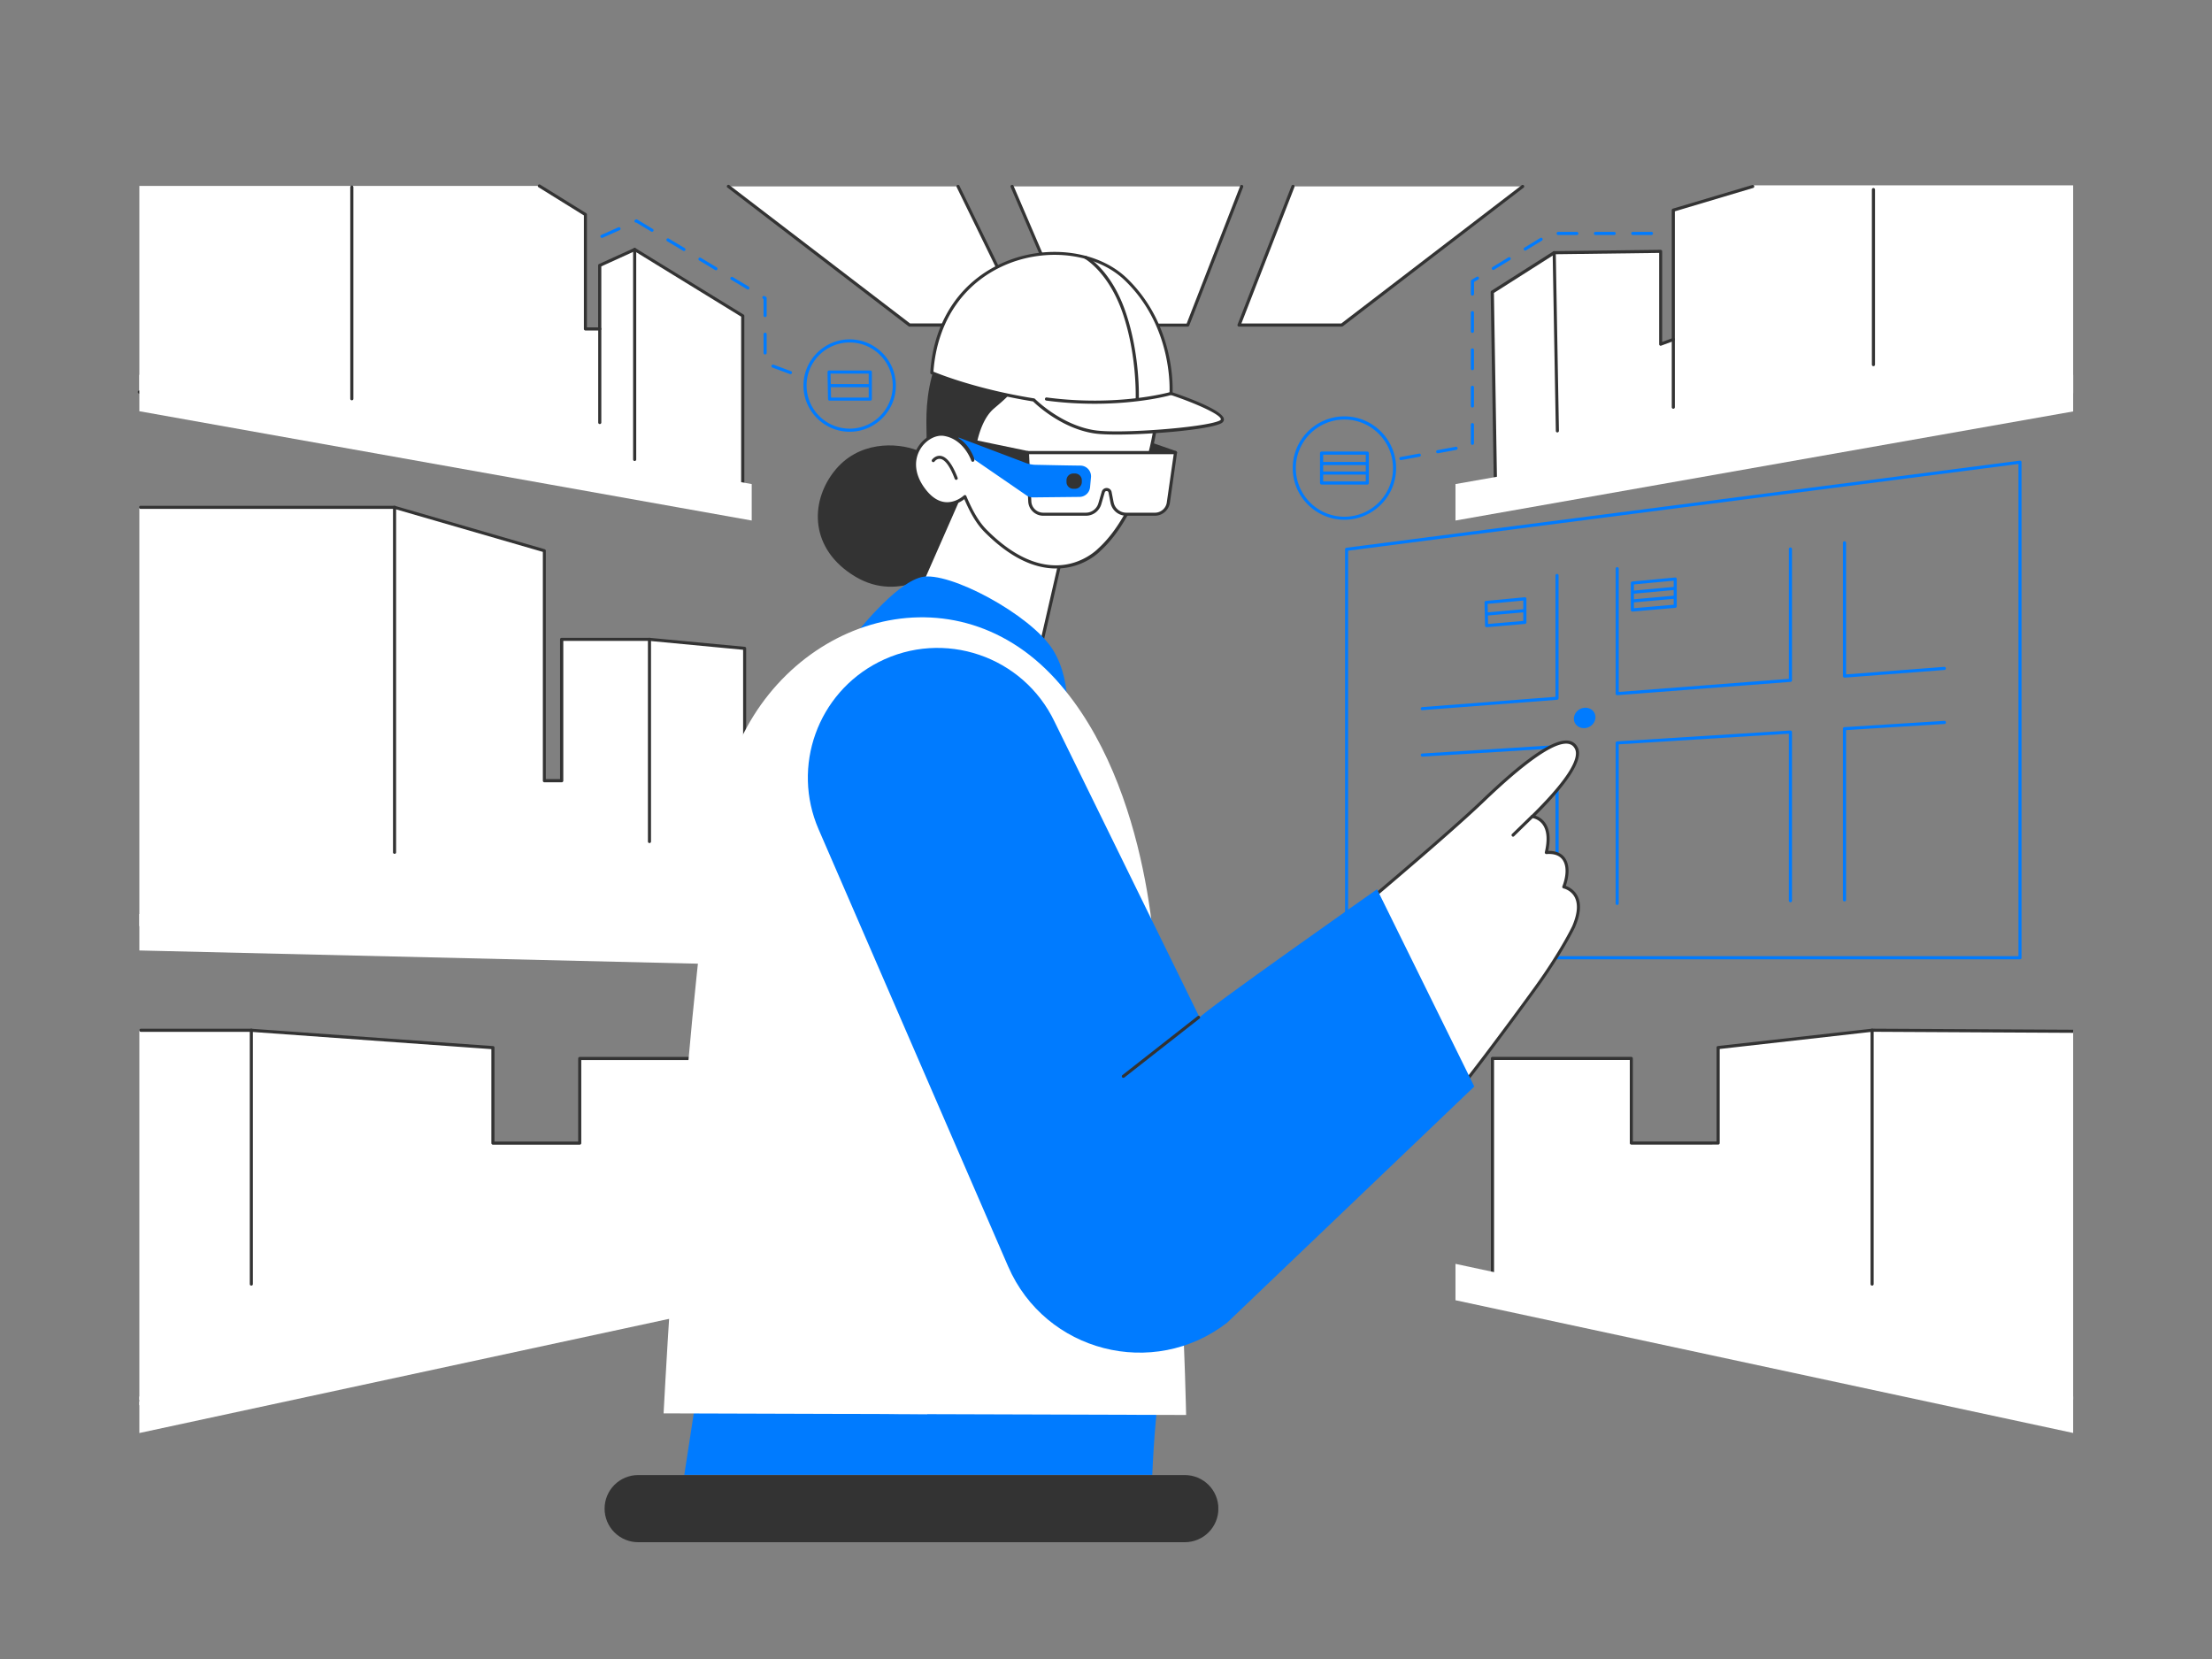 <?xml version="1.0" encoding="UTF-8"?>
<svg xmlns="http://www.w3.org/2000/svg" width="640" height="480" version="1.0" viewBox="0 0 480 360">
  <rect x="0" y="0" width="480" height="360" fill="#808080" stroke="none"/>
  <defs>
    <clipPath id="a">
      <path d="M323 40h126.871v66H323Zm0 0"></path>
    </clipPath>
    <clipPath id="b">
      <path d="M315 81h134.871v32H315Zm0 0"></path>
    </clipPath>
    <clipPath id="c">
      <path d="M323 223h126.871v81H323Zm0 0"></path>
    </clipPath>
    <clipPath id="d">
      <path d="M315 274h134.871v38H315Zm0 0"></path>
    </clipPath>
    <clipPath id="e">
      <path d="M29.871 40H162v69H29.871Zm0 0"></path>
    </clipPath>
    <clipPath id="f">
      <path d="M148 291h105v29.414H148Zm0 0"></path>
    </clipPath>
    <clipPath id="g">
      <path d="M131.195 320.086H264.43v14.57H131.195Zm0 0"></path>
    </clipPath>
    <clipPath id="h">
      <path d="M138.48 320.086h118.625a7.285 7.285 0 0 1 7.285 7.285 7.285 7.285 0 0 1-7.285 7.285H138.48a7.282 7.282 0 0 1-7.285-7.285 7.28 7.28 0 0 1 7.285-7.285m0 0"></path>
    </clipPath>
    <clipPath id="j">
      <path d="M.195.086H133.43v14.57H.195Zm0 0"></path>
    </clipPath>
    <clipPath id="k">
      <path d="M7.48.086h118.625a7.285 7.285 0 0 1 7.285 7.285 7.285 7.285 0 0 1-7.285 7.285H7.48A7.282 7.282 0 0 1 .195 7.371 7.28 7.28 0 0 1 7.48.086m0 0"></path>
    </clipPath>
    <clipPath id="i">
      <path d="M0 0h134v15H0z"></path>
    </clipPath>
  </defs>
  <path fill="#fff" d="m158.074 40.453 39.278 30.082h25.203l-14.676-30.082Zm0 0"></path>
  <path fill="#333" d="M222.555 70.871h-25.203a.3.3 0 0 1-.2-.074L157.86 40.71a.32.32 0 0 1-.062-.473.325.325 0 0 1 .473-.062l39.207 30.008h24.543L207.59 40.59a.33.33 0 0 1 .152-.445c.168-.075.367-.016.446.156l14.675 30.082a.35.35 0 0 1-.015.32.33.33 0 0 1-.293.168m0 0"></path>
  <path fill="#fff" d="m219.602 40.453 12.914 30.082h25.218l11.692-30.082Zm0 0"></path>
  <path fill="#333" d="M257.734 70.871h-25.203a.32.32 0 0 1-.304-.2L219.312 40.59a.33.33 0 0 1 .184-.445.33.33 0 0 1 .441.183l12.825 29.887h24.742l11.617-29.871c.059-.168.258-.258.442-.2a.354.354 0 0 1 .199.446l-11.707 30.082a.38.38 0 0 1-.32.2m0 0"></path>
  <path fill="#fff" d="M280.566 40.453 268.86 70.535h22.282l39.25-30.082Zm0 0"></path>
  <path fill="#333" d="M291.14 70.871h-22.28a.33.33 0 0 1-.274-.152.31.31 0 0 1-.031-.305l11.707-30.086c.058-.168.258-.258.441-.2a.354.354 0 0 1 .2.446L269.378 70.2h21.668l39.16-30.008c.152-.105.367-.09.473.063.11.152.093.367-.063.473l-39.246 30.086c-.094.03-.156.058-.23.058m0 0"></path>
  <g clip-path="url(#a)">
    <path fill="#fff" d="m380.336 40.223-17.23 5.37v28.063l-2.754 1.028V54.53l-23.09.305-13.453 8.555.691 41.742 125.629-19.844V40.223Zm0 0"></path>
  </g>
  <path fill="#333" d="M324.5 105.473a.35.35 0 0 1-.215-.078.33.33 0 0 1-.125-.262l-.687-41.742a.36.36 0 0 1 .152-.293l13.438-8.551a.3.3 0 0 1 .183-.047l23.09-.293c.09 0 .184.031.246.094a.37.37 0 0 1 .106.246v19.66l2.082-.777V45.594c0-.153.09-.278.246-.32l17.226-5.13a.32.32 0 0 1 .414.231c.047.184-.047.367-.23.414l-16.985 5.066v27.801a.37.37 0 0 1-.214.324l-2.754 1.024a.275.275 0 0 1-.305-.047.32.32 0 0 1-.137-.273V54.883l-22.648.289-13.207 8.402.676 41.164 122.203-19.465a.33.33 0 0 1 .382.274.335.335 0 0 1-.277.383L324.56 105.473zm0 0"></path>
  <path fill="#333" d="M337.95 93.84a.34.34 0 0 1-.337-.336l-.691-38.668c0-.184.14-.336.34-.336.199 0 .336.137.336.336l.687 38.668c0 .168-.152.32-.336.336M363.105 88.7a.34.34 0 0 1-.335-.337V73.641c0-.184.152-.336.335-.336s.336.152.336.336v14.722a.34.34 0 0 1-.336.336M406.531 79.457a.34.34 0 0 1-.336-.336v-37.98c0-.184.153-.336.336-.336s.34.152.34.336v37.98c0 .2-.156.336-.34.336m0 0"></path>
  <g clip-path="url(#b)">
    <path fill="#fff" d="m450.129 89.234-134.293 23.72v-7.911l134.293-23.719Zm0 0"></path>
  </g>
  <g clip-path="url(#c)">
    <path fill="#fff" d="M450.129 303.742v-79.957l-43.887-.226-33.433 3.761v20.72h-18.825v-18.36h-30.129v53.203Zm0 0"></path>
    <path fill="#333" d="M448.918 303.71h-.059L323.793 283.22c-.168-.028-.273-.168-.273-.336V229.68c0-.184.152-.34.335-.34h30.13c.183 0 .335.156.335.34v18.023h18.164V227.32c0-.168.125-.32.309-.336l33.434-3.761h.046l43.52.226c.184 0 .336.153.336.336s-.152.34-.336.34l-43.504-.23-33.113 3.734v20.41c0 .184-.156.34-.34.34H354a.34.34 0 0 1-.336-.34v-18.023h-29.457v52.578l124.79 20.441c.183.031.304.2.276.383-.046.168-.183.293-.355.293m0 0"></path>
  </g>
  <path fill="#333" d="M406.242 278.98a.34.34 0 0 1-.336-.335v-55.086c0-.184.153-.336.336-.336s.336.152.336.336v55.086a.34.34 0 0 1-.336.335m0 0"></path>
  <g clip-path="url(#d)">
    <path fill="#fff" d="m450.129 311.008-134.293-28.86v-7.894l134.293 28.844Zm0 0"></path>
  </g>
  <path fill="#fff" d="M161.164 107.902v-39.37l-23.445-14.4-7.574 3.442v13.79h-3.106V46.542l-9.992-6.2H30.238v44.805Zm0 0"></path>
  <path fill="#fff" d="m30.238 85.074 130.926 22.828v-39.37l-23.445-14.4-7.574 3.442v13.79h-3.106V46.542l-9.992-6.2Zm0 0"></path>
  <g clip-path="url(#e)">
    <path fill="#333" d="M161.164 108.242h-.062L30.176 85.41a.345.345 0 0 1-.274-.398c.032-.184.2-.305.399-.274l130.527 22.754V68.715l-23.121-14.2-7.223 3.29v13.574a.34.34 0 0 1-.34.336h-3.105a.34.34 0 0 1-.336-.336V46.742l-9.84-6.105c-.152-.094-.215-.309-.105-.461.09-.153.305-.215.457-.106l9.992 6.196a.35.35 0 0 1 .152.293v24.484h2.434V57.59c0-.137.078-.246.2-.305l7.589-3.445a.36.36 0 0 1 .32.015l23.446 14.403a.33.33 0 0 1 .168.289v39.371c0 .11-.047.2-.121.262-.079.03-.157.062-.23.062m0 0"></path>
  </g>
  <path fill="#333" d="M137.719 100.04a.34.34 0 0 1-.336-.337v-45.57c0-.184.152-.336.336-.336.183 0 .34.152.34.336v45.57a.34.34 0 0 1-.34.336M76.344 86.863a.34.34 0 0 1-.336-.336V40.605c0-.183.152-.335.336-.335.183 0 .336.152.336.335v45.922c.015.184-.137.336-.336.336M130.145 92.02a.34.34 0 0 1-.336-.336v-20.32c0-.184.152-.337.336-.337.183 0 .34.153.34.336v20.32c0 .2-.157.337-.34.337m0 0"></path>
  <path fill="#fff" d="m30.238 89.234 132.883 23.72v-7.911L30.238 81.324ZM161.578 202.379v-61.684l-20.644-1.957h-19.067v30.68h-3.765V119.52l-32.485-9.426H30.238v90.863s131.813.95 131.34 1.422m0 0"></path>
  <path fill="#333" d="M161.578 202.715a.3.3 0 0 1-.125-.031c-2.691-.368-86.394-1.07-130.527-1.375a.34.34 0 0 1-.336-.336c0-.184.152-.336.336-.336.324 0 32.992.242 65.265.52 18.957.167 34.063.32 44.91.456 6.442.078 11.43.153 14.829.23 3.183.063 4.636.095 5.324.153v-60.992l-20.336-1.93h-18.684v30.344a.34.34 0 0 1-.336.336h-3.765a.34.34 0 0 1-.336-.336v-49.656l-32.195-9.332H30.516a.34.34 0 0 1-.34-.336c0-.184.152-.34.34-.34h55.101c.031 0 .063 0 .09.016l32.488 9.41a.35.35 0 0 1 .246.324v49.562h3.09v-30.328c0-.183.153-.336.336-.336h19.067l20.671 1.957a.35.35 0 0 1 .31.336v61.653c0 .093-.032.199-.095.261a.33.33 0 0 1-.242.106m-.094-.031"></path>
  <path fill="#333" d="M85.617 185.285a.34.34 0 0 1-.336-.336v-74.855c0-.184.153-.34.336-.34s.336.156.336.34v74.855c0 .2-.152.336-.336.336M140.934 182.945a.34.34 0 0 1-.336-.336v-43.87c0-.184.152-.337.336-.337.183 0 .336.153.336.336v43.856c0 .199-.153.351-.336.351m0 0"></path>
  <path fill="#fff" d="m30.238 206.25 133.696 3.168v-7.91L30.238 198.34ZM30.238 304.934v-81.375H54.54l52.426 3.761v20.72H125.8v-18.36h30.129v53.203Zm0 0"></path>
  <path fill="#333" d="M30.574 304.293a.35.35 0 0 1-.336-.277.33.33 0 0 1 .278-.383l125.062-21.024v-52.578h-29.441v18.024c0 .183-.153.34-.336.34h-18.836a.345.345 0 0 1-.34-.34V227.66l-52.102-3.75H30.574a.34.34 0 0 1-.336-.336c0-.183.153-.34.336-.34h23.98L106.993 227a.325.325 0 0 1 .309.336v20.383h18.164v-18.024c0-.183.152-.34.336-.34h30.129c.183 0 .336.157.336.34v53.203a.34.34 0 0 1-.274.336L30.652 304.31c-.03-.016-.047-.016-.078-.016m0 0"></path>
  <path fill="#333" d="M54.54 278.98a.34.34 0 0 1-.337-.335v-55.086c0-.184.152-.336.336-.336s.336.152.336.336v55.086a.34.34 0 0 1-.336.335m0 0"></path>
  <path fill="#fff" d="m30.238 310.965 133.696-28.817v-7.894L30.238 303.05Zm0 0"></path>
  <path fill="#007bff" d="M304.008 99.84a.34.34 0 0 1-.336-.278.35.35 0 0 1 .277-.394l3.977-.734a.354.354 0 0 1 .398.273c.031.184-.094.352-.277.398l-3.977.735c-.015-.016-.047 0-.062 0m7.972-1.485a.34.34 0 0 1-.335-.277.347.347 0 0 1 .277-.394l3.976-.735a.354.354 0 0 1 .399.274c.031.183-.094.351-.277.398l-3.977.734zm7.532-1.82a.34.34 0 0 1-.34-.336v-4.054c0-.184.152-.34.34-.34.183 0 .336.156.336.34v4.054a.34.34 0 0 1-.336.336m0-8.094a.343.343 0 0 1-.34-.34v-4.054a.338.338 0 0 1 .676 0v4.055c0 .183-.153.34-.336.34m0-8.113a.34.34 0 0 1-.34-.336v-4.055a.338.338 0 0 1 .676 0v4.055a.34.34 0 0 1-.336.336m0-8.094a.34.34 0 0 1-.34-.336v-4.054a.338.338 0 0 1 .676 0v4.054a.34.34 0 0 1-.336.336m0-8.093a.34.34 0 0 1-.34-.336V61.02c0-.125.062-.23.168-.293l1.09-.657a.336.336 0 0 1 .457.106.34.34 0 0 1-.106.46l-.918.567v2.586c-.015.2-.168.352-.351.352m4.543-5.555a.342.342 0 0 1-.184-.629l3.457-2.11a.34.34 0 0 1 .461.106.343.343 0 0 1-.11.461l-3.456 2.11a.23.23 0 0 1-.168.062m6.918-4.207a.35.35 0 0 1-.293-.172c-.09-.152-.047-.367.11-.457l3.456-2.113c.152-.09.367-.043.457.11a.336.336 0 0 1-.105.456l-3.457 2.113a.23.23 0 0 1-.168.063m27.39-3.383h-4.054a.34.34 0 0 1-.34-.336c0-.183.156-.34.34-.34h4.054c.184 0 .336.157.336.34a.34.34 0 0 1-.336.336m-8.097 0h-4.055a.34.34 0 0 1-.336-.336c0-.183.152-.34.336-.34h4.055c.183 0 .34.157.34.34a.34.34 0 0 1-.34.336m-8.094 0h-4.055a.34.34 0 0 1-.336-.336c0-.183.153-.34.336-.34h4.055c.183 0 .336.157.336.34a.34.34 0 0 1-.336.336M291.738 112.785c-6.183 0-11.218-5.035-11.218-11.215 0-6.183 5.035-11.218 11.218-11.218 6.18 0 11.215 5.035 11.215 11.218 0 6.18-5.035 11.215-11.215 11.215m0-21.746c-5.816 0-10.547 4.73-10.547 10.547 0 5.812 4.73 10.543 10.547 10.543 5.813 0 10.543-4.73 10.543-10.543 0-5.816-4.73-10.547-10.543-10.547m0 0"></path>
  <path fill="#007bff" d="M296.695 105.148h-9.918a.34.34 0 0 1-.336-.335v-6.489c0-.183.153-.336.336-.336h9.918c.184 0 .336.153.336.336v6.489c0 .199-.152.335-.336.335m-9.566-.671h9.242V98.66h-9.242Zm0 0"></path>
  <path fill="#007bff" d="M296.633 102.992h-9.703a.34.34 0 0 1-.336-.336c0-.183.152-.336.336-.336h9.703c.183 0 .336.153.336.336a.34.34 0 0 1-.336.336M296.633 100.91h-9.703a.34.34 0 0 1-.336-.336c0-.183.152-.336.336-.336h9.703c.183 0 .336.153.336.336a.34.34 0 0 1-.336.336M171.54 81.188c-.048 0-.08 0-.126-.016l-3.793-1.41a.337.337 0 0 1-.2-.426.343.343 0 0 1 .43-.2l3.794 1.407a.343.343 0 0 1 .199.43.34.34 0 0 1-.305.215m-5.509-4.27a.34.34 0 0 1-.34-.336v-4.059c0-.183.157-.335.34-.335s.336.152.336.335v4.059a.34.34 0 0 1-.336.336m0-8.11a.345.345 0 0 1-.34-.34v-3.562l-.09-.062a.35.35 0 0 1-.124-.461.35.35 0 0 1 .46-.121l.262.152a.33.33 0 0 1 .168.293v3.762c0 .183-.152.34-.336.34m-3.734-5.984a.3.3 0 0 1-.168-.047l-3.477-2.082a.345.345 0 0 1-.12-.457.346.346 0 0 1 .46-.12l3.473 2.077c.152.094.215.309.12.461a.33.33 0 0 1-.288.168m-6.934-4.18a.3.3 0 0 1-.168-.042l-3.472-2.082a.35.35 0 0 1-.125-.461.35.35 0 0 1 .46-.121l3.473 2.082c.153.09.215.304.125.457a.34.34 0 0 1-.293.168m-6.945-4.175a.3.3 0 0 1-.168-.047l-3.477-2.078c-.152-.094-.214-.309-.12-.461a.345.345 0 0 1 .46-.121l3.473 2.078c.152.094.215.308.121.46a.33.33 0 0 1-.289.169m-17.797-2.848a.35.35 0 0 1-.309-.2.333.333 0 0 1 .172-.44l3.703-1.653a.33.33 0 0 1 .442.168.33.33 0 0 1-.168.441l-3.688 1.657c-.062.011-.105.027-.152.027m10.863-1.328a.3.3 0 0 1-.168-.047l-3.23-1.945c-.152.031-.32-.043-.379-.184a.33.33 0 0 1 .168-.441l.105-.047a.35.35 0 0 1 .305.016l3.367 2.035c.153.09.215.304.125.457a.37.37 0 0 1-.293.156M184.375 93.688c-5.523 0-10.02-4.5-10.02-10.024s4.497-10.023 10.02-10.023c5.527 0 10.023 4.5 10.023 10.023s-4.496 10.023-10.023 10.023m0-19.372c-5.156 0-9.348 4.192-9.348 9.348s4.192 9.352 9.348 9.352c5.16 0 9.352-4.196 9.352-9.352s-4.192-9.348-9.352-9.348m0 0"></path>
  <path fill="#007bff" d="M188.86 86.941h-8.844a.34.34 0 0 1-.336-.34l-.11-5.859c0-.09.032-.183.094-.246a.37.37 0 0 1 .246-.105h8.95c.183 0 .335.152.335.336v5.863a.345.345 0 0 1-.336.351m-8.524-.675h8.172v-5.188h-8.278Zm0 0"></path>
  <path fill="#007bff" d="M188.785 84.016h-8.707a.34.34 0 0 1-.34-.336c0-.184.157-.336.34-.336h8.707c.184 0 .336.152.336.336a.33.33 0 0 1-.336.336M322.586 136.105a.35.35 0 0 1-.23-.09.32.32 0 0 1-.106-.245l-.11-5.036c0-.183.126-.32.31-.336l8.413-.796a.29.29 0 0 1 .262.093.3.3 0 0 1 .105.243v5.113c0 .168-.136.32-.304.336l-8.309.718zm.23-5.066.09 4.363 7.637-.66v-4.422Zm0 0"></path>
  <path fill="#007bff" d="M322.648 133.582a.35.35 0 0 1-.34-.309.343.343 0 0 1 .31-.367l8.187-.734a.343.343 0 0 1 .367.308.346.346 0 0 1-.309.368l-8.187.734zM354.215 132.695a.34.34 0 0 1-.23-.093.31.31 0 0 1-.106-.247v-5.828c0-.168.137-.32.305-.336l9.304-.875a.3.3 0 0 1 .262.094.31.31 0 0 1 .105.246v5.906c0 .168-.136.32-.304.336l-9.305.809c-.016-.012-.031-.012-.031-.012m.336-5.879v5.157l8.633-.75v-5.215Zm0 0"></path>
  <path fill="#007bff" d="M354.336 130.734a.345.345 0 0 1-.336-.304.343.343 0 0 1 .309-.368l9.101-.812c.2-.016.352.121.367.305a.34.34 0 0 1-.304.367l-9.106.812zM354.336 128.852a.345.345 0 0 1-.336-.305.343.343 0 0 1 .309-.367l9.101-.844a.346.346 0 0 1 .367.309.34.34 0 0 1-.304.367l-9.106.84zM346.21 155.633c0 1.222-1.054 2.293-2.339 2.37-1.285.075-2.34-.827-2.34-2.05 0-1.226 1.055-2.281 2.34-2.371 1.285-.094 2.34.824 2.34 2.05m0 0"></path>
  <path fill="#007bff" d="M438.348 208.164H292.21a.34.34 0 0 1-.336-.336v-88.633c0-.168.121-.304.29-.336L438.3 99.961c.09-.016.199.016.258.078.078.063.109.152.109.258v107.531a.316.316 0 0 1-.32.336m-145.801-.676h145.46V100.68l-145.46 18.824Zm0 0"></path>
  <path fill="#007bff" d="M308.629 154.117a.345.345 0 0 1-.336-.308.34.34 0 0 1 .305-.368l28.937-2.234v-26.332c0-.184.152-.336.336-.336s.336.152.336.336v26.64c0 .184-.137.32-.305.337l-29.242 2.25c-.015.015-.031.015-.031.015M350.926 150.855a.3.3 0 0 1-.23-.09.3.3 0 0 1-.106-.245v-27.114c0-.183.152-.34.336-.34.183 0 .336.157.336.34v26.746l36.926-2.843v-28.172c0-.184.152-.336.335-.336s.336.152.336.336v28.492c0 .184-.136.32-.304.336l-37.598 2.89zM400.258 147.047a.3.3 0 0 1-.227-.094.35.35 0 0 1-.11-.242v-28.922c0-.184.153-.336.337-.336.183 0 .34.152.34.336v28.555l21.297-1.637a.338.338 0 0 1 .062.672l-21.668 1.668zM400.258 195.602a.34.34 0 0 1-.336-.336v-37.141c0-.184.137-.32.32-.336l21.668-1.363a.323.323 0 0 1 .352.324.32.32 0 0 1-.32.352l-21.344 1.328v36.82c0 .2-.141.352-.34.352M350.926 196.379a.34.34 0 0 1-.336-.336v-34.828c0-.184.137-.32.32-.336l37.598-2.356a.35.35 0 0 1 .242.09c.063.063.11.157.11.246v36.59a.34.34 0 0 1-.337.336.34.34 0 0 1-.336-.336v-36.238l-36.925 2.312v34.504c0 .2-.153.352-.336.352M337.871 196.578a.34.34 0 0 1-.336-.336V162.38l-28.875 1.805a.32.32 0 0 1-.351-.32.32.32 0 0 1 .32-.352l29.242-1.836a.36.36 0 0 1 .246.09.36.36 0 0 1 .106.246v34.23a.363.363 0 0 1-.352.336m0 0"></path>
  <path fill="#333" d="M204.516 123.145s-9.059 7.894-18.93 1.972-9.871-16.02-4.637-22.754c5.219-6.73 13.59-6.379 18.102-4.636 4.531 1.746-.809-7.543 4.758-20.778 5.57-13.238 25.77-5.219 28.449 4.637 2.66 9.867-18.117 37.383-27.742 41.559m0 0"></path>
  <path fill="#fff" d="m209.855 103.988-14.046 31.918 26.761 22.235 2.403-14.125 7.054-30.618Zm0 0"></path>
  <path fill="#333" d="M222.57 158.477a.4.4 0 0 1-.215-.075l-26.761-22.234a.33.33 0 0 1-.094-.398l14.047-31.922c.078-.168.277-.243.445-.168l22.172 9.394c.152.063.23.23.2.383l-7.04 30.621-2.402 14.11a.33.33 0 0 1-.215.257c-.059.032-.105.032-.137.032m-26.351-22.66 26.12 21.695 2.313-13.555 6.977-30.375-21.606-9.152Zm0 0"></path>
  <path fill="#fff" d="M209.379 107.766s-4.606 4.468-9.059-1.684c-4.82-6.656.63-12.426 4.532-11.797 4.652.75 6.226 5.617 6.226 5.617s.399-8.14 4.406-11.507c4.012-3.368 4.637-4.012 8.22-10.957 3.581-6.95 16.007-6.95 21.284-5.477 5.266 1.469 6.2 5.738 6.2 15.008 0 9.273-4.61 25.004-12.594 32.289 0 0-9.781 10.512-24.211-3.551-1.07-1.055-2.813-2.691-5.004-7.941m0 0"></path>
  <path fill="#333" d="M229.152 123.36c-4.914 0-9.949-2.497-15.011-7.422l-.047-.047c-1.04-1.008-2.739-2.676-4.836-7.575-.672.52-2.219 1.5-4.16 1.332-1.84-.152-3.536-1.3-5.036-3.367-2.25-3.12-2.585-6.472-.902-9.21 1.328-2.173 3.703-3.458 5.75-3.122 3.352.535 5.16 3.059 5.969 4.606.293-2.48 1.285-7.805 4.406-10.438 4.059-3.41 4.61-4.008 8.14-10.847 3.692-7.149 16.13-7.192 21.669-5.649 5.511 1.547 6.445 5.984 6.445 15.348 0 8.785-4.422 24.988-12.703 32.535-.121.137-3.52 3.719-9.316 3.855zm-19.773-15.93h.062c.106.015.2.09.246.199 2.125 5.094 3.84 6.777 4.864 7.773l.047.047c5.035 4.91 10.039 7.328 14.859 7.223 5.508-.125 8.828-3.629 8.875-3.676 8.172-7.433 12.5-23.379 12.5-32.055 0-9.015-.855-13.27-5.934-14.691-5.695-1.59-17.554-1.18-20.89 5.309-3.563 6.918-4.223 7.62-8.293 11.066-3.84 3.242-4.285 11.184-4.285 11.262a.36.36 0 0 1-.29.32.34.34 0 0 1-.367-.23c-.015-.047-1.578-4.68-5.968-5.387-1.758-.274-3.903.902-5.067 2.816-1.527 2.496-1.222 5.586.875 8.461 1.39 1.914 2.907 2.953 4.543 3.094 2.281.2 3.996-1.441 4.012-1.453a.3.3 0 0 1 .21-.078m0 0"></path>
  <path fill="#333" d="M207.5 104.125a.35.35 0 0 1-.324-.215c-1.285-3.398-2.418-4.238-3.137-4.332-.734-.105-1.223.535-1.238.567a.346.346 0 0 1-.477.078.34.34 0 0 1-.074-.477c.031-.043.734-.976 1.867-.824 1.317.183 2.555 1.789 3.688 4.758a.33.33 0 0 1-.2.43c-.015 0-.062.015-.105.015m0 0"></path>
  <path fill="#fff" d="M202.203 80.879s8.633 3.766 22.129 5.922c0 0 5.66 5.785 13.203 6.918 5.328.797 23.55-.504 27.149-2.067 3.578-1.558-10.575-6.257-10.575-6.257s1.086-14.293-9.824-24.774c-11.844-11.387-40.367-5.937-42.082 20.258m0 0"></path>
  <path fill="#333" d="M242.34 94.3c-2.035 0-3.746-.077-4.848-.245-7.086-1.055-12.594-6.227-13.316-6.946-13.328-2.144-22.02-5.89-22.11-5.921a.32.32 0 0 1-.199-.336c.75-11.57 6.934-20.43 16.926-24.317 9.117-3.535 19.691-1.96 25.723 3.824 10.082 9.688 10.007 22.77 9.93 24.79 2.34.78 11.062 3.843 11.14 5.831.016.29-.11.688-.781.98-3 1.313-14.965 2.34-22.465 2.34m-39.785-13.648c1.425.594 9.703 3.871 21.836 5.797a.33.33 0 0 1 .183.094c.063.059 5.68 5.723 13.008 6.824 5.418.813 23.55-.566 26.961-2.05.14-.063.383-.184.383-.337-.043-1.054-5.598-3.52-10.926-5.296a.33.33 0 0 1-.227-.352c.012-.137.946-14.262-9.718-24.512-5.844-5.617-16.13-7.132-25.02-3.687-9.672 3.793-15.668 12.347-16.48 23.52m0 0"></path>
  <path fill="#333" d="M246.777 86.816s-.015 0 0 0a.33.33 0 0 1-.336-.351c0-.09.309-9.274-2.785-18.406-3.043-8.97-8.199-11.875-8.246-11.907a.333.333 0 0 1-.137-.46.33.33 0 0 1 .457-.137c.215.125 5.45 3.062 8.57 12.273 3.137 9.258 2.829 18.563 2.829 18.652a.36.36 0 0 1-.352.336m0 0"></path>
  <path fill="#333" d="M237.52 87.613c-3.18 0-6.7-.183-10.48-.687-.185-.031-.321-.2-.29-.383a.334.334 0 0 1 .379-.293c15.52 2.05 26.766-1.16 26.871-1.191.184-.047.367.046.414.23s-.047.367-.23.41c-.075.047-6.641 1.914-16.664 1.914M222.953 98.203l-15.18-3.168 15.211 5.445Zm0 0"></path>
  <path fill="#333" d="M222.984 100.82c-.03 0-.078 0-.109-.015l-15.191-5.434a.344.344 0 0 1-.215-.414.343.343 0 0 1 .398-.242l15.18 3.152c.152.028.258.168.273.32l.032 2.282c0 .105-.047.21-.137.273a.6.6 0 0 1-.23.078m-10.511-4.453 10.16 3.64-.016-1.53ZM255.074 98.203l-4.914-1.73-.445 1.636Zm0 0"></path>
  <path fill="#333" d="m255.074 98.54-5.36-.08a.3.3 0 0 1-.257-.136c-.062-.074-.078-.183-.062-.289l.43-1.637a.38.38 0 0 1 .167-.214.34.34 0 0 1 .278-.016l4.91 1.715c.152.058.246.21.215.379a.315.315 0 0 1-.32.277m-4.914-.75 2.832.046-2.601-.918Zm0 0"></path>
  <path fill="#fff" d="M222.953 98.203h32.121l-1.547 10.863a2.924 2.924 0 0 1-2.906 2.512h-6.246a3.1 3.1 0 0 1-3.059-2.527l-.43-2.219c-.152-.781-1.253-.824-1.468-.059l-.75 2.57a3.12 3.12 0 0 1-3 2.235h-9.273a2.93 2.93 0 0 1-2.922-2.785Zm0 0"></path>
  <path fill="#333" d="M250.621 111.914h-6.246a3.47 3.47 0 0 1-3.395-2.8l-.43-2.22a.39.39 0 0 0-.398-.335c-.152-.016-.351.058-.43.304l-.745 2.57a3.47 3.47 0 0 1-3.325 2.481h-9.27a3.255 3.255 0 0 1-3.26-3.105l-.505-10.59a.36.36 0 0 1 .09-.246.36.36 0 0 1 .246-.106h32.121c.09 0 .184.043.258.121a.34.34 0 0 1 .078.274l-1.547 10.867c-.246 1.574-1.636 2.785-3.242 2.785m-10.484-6.016h.062c.52.032.934.383 1.024.887l.43 2.219a2.8 2.8 0 0 0 2.738 2.25h6.23c1.285 0 2.387-.961 2.57-2.219l1.5-10.48h-31.386l.492 10.238c.058 1.375 1.207 2.46 2.586 2.46h9.27a2.82 2.82 0 0 0 2.679-2.003l.75-2.57a1.085 1.085 0 0 1 1.055-.782m0 0"></path>
  <path fill="#007bff" d="M208.02 95.066c-.063-.046-.016-.14.058-.109l14.387 5.45c.734.288 1.515.445 2.308.456 2.497.047 6.457.14 9.672.172a2.323 2.323 0 0 1 2.297 2.54l-.199 2.155a2.32 2.32 0 0 1-2.281 2.098l-10.098.106a2.5 2.5 0 0 1-1.562-.536l-11.11-7.636c-.031 0-.765-2.953-3.472-4.696m0 0"></path>
  <path fill="#333" d="M233.281 106.066h-.383a1.47 1.47 0 0 1-1.468-1.468v-.383c0-.809.66-1.469 1.468-1.469h.383c.813 0 1.469.66 1.469 1.469v.383c0 .812-.656 1.468-1.469 1.468m0 0"></path>
  <g clip-path="url(#f)">
    <path fill="#007bff" d="M252.133 301.14c-1.36 1.118-2.094 18.9-2.094 18.9H148.492l4.348-28.267Zm0 0"></path>
  </g>
  <path fill="#007bff" d="M185.34 138.004s8.77-11.387 14.629-12.777c5.863-1.395 23.629 8.109 28.449 15.683 4.82 7.59 2.754 17.918 2.754 17.918Zm0 0"></path>
  <path fill="#fff" d="M250.832 211.914s-.379-40.89-21.71-64.453c-23.095-25.508-60.321-12.41-70.653 18.605-3.594 10.805-6.746 37.72-9.18 65.141-.184 2.145 1.149 4.867.965 7.012-.184 2.125-1.883 3.64-2.05 5.75-.688 8.508-1.302 16.82-1.837 24.469-.094 1.378 5.938 5.648 5.844 6.98-.2 3.027-6.52 3.027-6.703 5.766-.977 15.168-1.512 25.511-1.512 25.511l113.387.352s-1.04-53.438-6.551-95.133m0 0"></path>
  <path fill="#fff" d="M256.465 281.184c-.184-3.961-.399-8.247-.656-12.747h-54.614V243.97h52.946a811 811 0 0 0-1.133-12.746h-51.813V184.69h-8.28v46.532h-43.657c-.383 4.254-.735 8.523-1.086 12.746h44.726v24.469h-46.562c-.32 4.515-.598 8.8-.856 12.746h47.418v25.648l8.282.031v-25.68ZM297.094 195.402s17.289-14.554 24.437-21.379c7.145-6.84 18.16-16.648 20.563-11.597.996 2.097-1.254 6.562-9.594 14.765 0 0 4.79.461 3.031 7.82 5.051-.382 5.067 4.192 3.793 7.454 0 0 5.403 1.086 2.13 8.676 0 0-2.466 5.246-8.063 13.007-5.602 7.774-19.832 26.946-20.141 26.012-.305-.95-16.156-44.758-16.156-44.758m0 0"></path>
  <path fill="#333" d="M313.313 240.512h-.079a.38.38 0 0 1-.304-.258c-.305-.922-15.993-44.3-16.16-44.746-.043-.137-.016-.274.109-.367.168-.153 17.367-14.614 24.422-21.36 6.226-5.969 15.012-13.804 19.172-13.039.875.168 1.53.672 1.93 1.531 1.19 2.493-1.915 7.45-9.227 14.72a4.15 4.15 0 0 1 2.11 1.546c1.01 1.406 1.226 3.457.675 6.106 1.621-.032 2.844.457 3.594 1.484 1.195 1.605.902 4.144.215 6.105.613.215 1.804.782 2.523 2.141.89 1.7.707 4.012-.535 6.887-.031.062-2.555 5.37-8.094 13.07a855 855 0 0 1-11.797 15.93c-7.316 9.636-8.203 10.25-8.555 10.25m-15.825-45.004c1.285 3.566 14.492 40.078 15.961 44.18 2.067-1.883 13.621-17.34 19.68-25.739 5.508-7.652 8.004-12.902 8.035-12.96 1.145-2.665 1.328-4.778.55-6.29-.812-1.562-2.417-1.914-2.433-1.914a.33.33 0 0 1-.23-.168c-.047-.094-.063-.199-.016-.293.719-1.836 1.102-4.312 0-5.797-.672-.918-1.836-1.316-3.457-1.195-.11 0-.215-.031-.277-.121-.074-.078-.09-.2-.074-.293.625-2.645.472-4.664-.461-5.98-.903-1.27-2.266-1.426-2.282-1.426a.35.35 0 0 1-.289-.227.33.33 0 0 1 .078-.351c9.211-9.063 10.25-12.825 9.516-14.371-.305-.657-.781-1.024-1.437-1.149-4.317-.793-15.059 9.488-18.594 12.856-6.672 6.378-22.403 19.664-24.27 21.238m0 0"></path>
  <path fill="#333" d="M328.34 181.555a.3.3 0 0 1-.246-.11c-.121-.136-.121-.351 0-.472l4.101-3.996c.137-.122.352-.122.473 0 .125.14.125.351 0 .476l-4.098 3.992a.28.28 0 0 1-.23.11m0 0"></path>
  <path fill="#007bff" d="M260.32 220.816c.352-1.039 38.5-27.847 38.5-27.847l21.102 42.8-53.633 51.247c-16.035 12.41-39.465 6.379-47.527-12.211l-41.133-94.86c-5.906-13.632-.215-29.5 13.023-36.265 14.106-7.207 31.368-1.348 38.192 12.945Zm0 0"></path>
  <path fill="#333" d="M243.766 233.887a.331.331 0 0 1-.2-.598l16.313-12.793c.152-.121.351-.09.473.063.12.152.093.351-.063.472l-16.312 12.793c-.075.031-.137.063-.211.063m0 0"></path>
  <g clip-path="url(#g)">
    <g clip-path="url(#h)">
      <g clip-path="url(#i)" transform="translate(131 320)">
        <g clip-path="url(#j)">
          <g clip-path="url(#k)">
            <path fill="#333" d="M.195.086h133.176v14.57H.195Zm0 0"></path>
          </g>
        </g>
      </g>
    </g>
  </g>
</svg>
